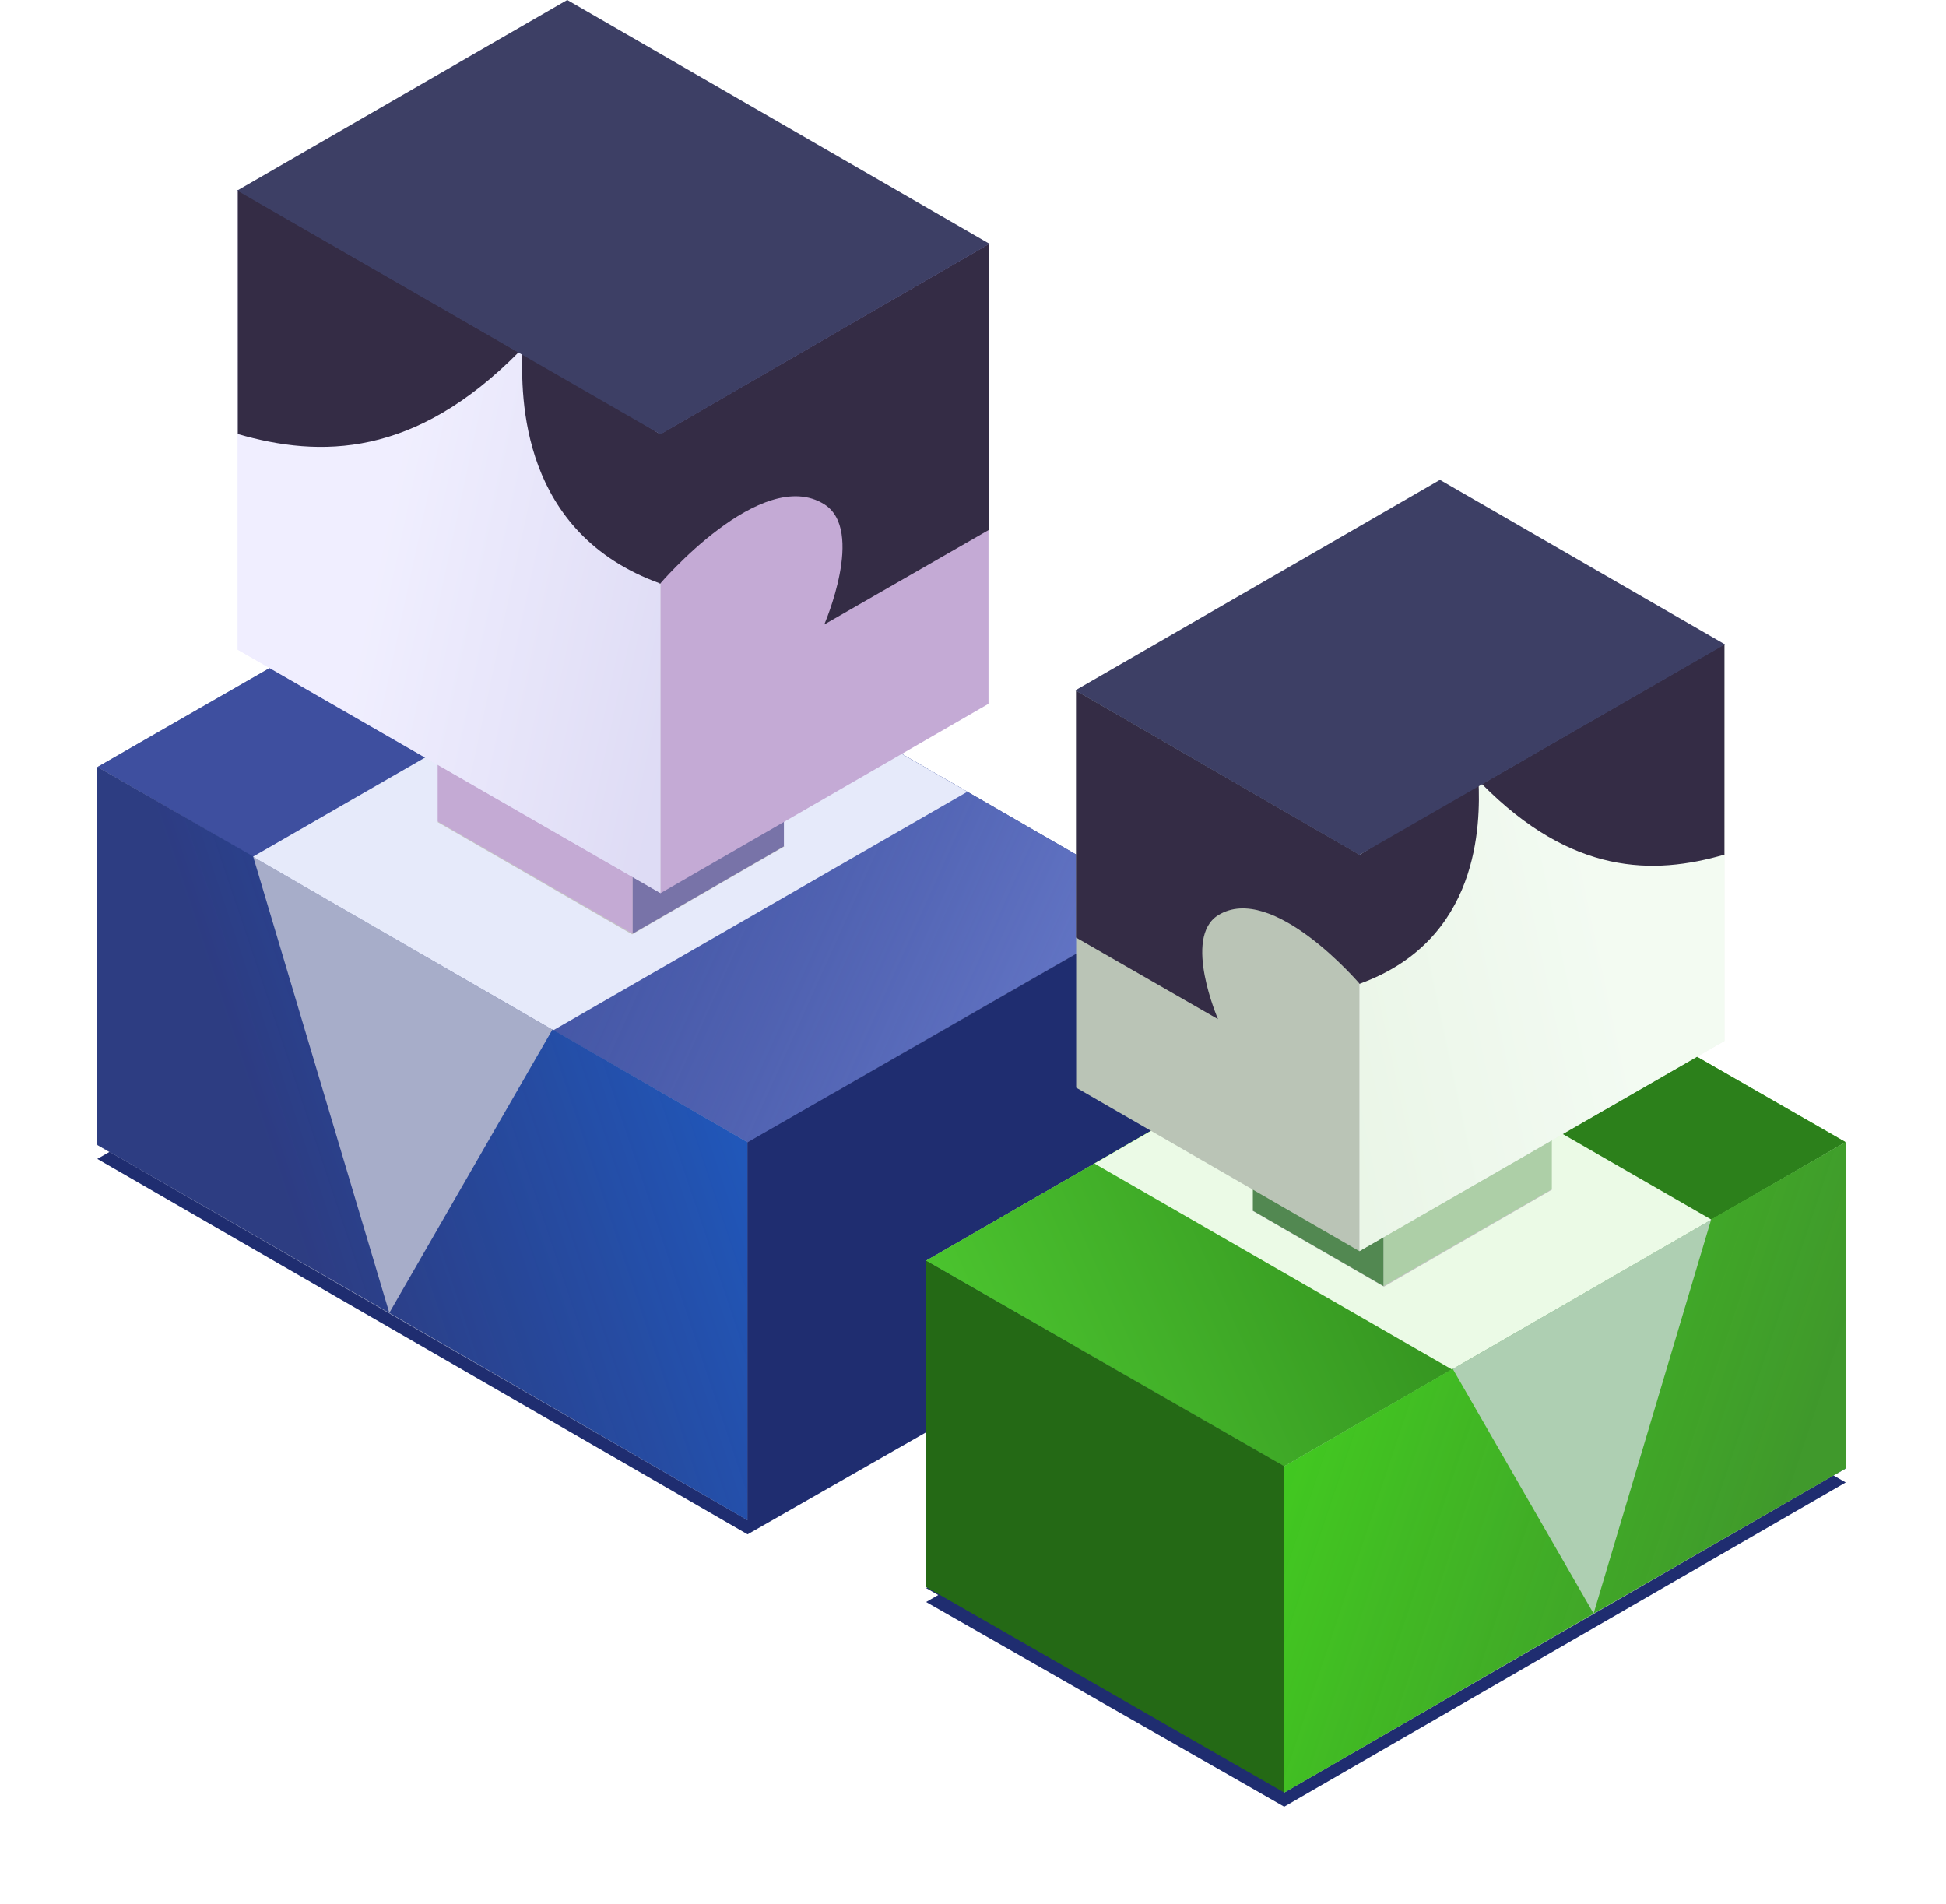 <svg width="280" height="274" viewBox="0 0 280 274" fill="none" xmlns="http://www.w3.org/2000/svg">
<g filter="url(#filter0_d_442_858)">
<path d="M14 164.742L73.668 130.64L167.235 184.661L107.566 218.763L14 164.742Z" fill="#1F2D70"/>
</g>
<path d="M14 164.742L73.668 130.64L167.235 184.661L107.566 218.763L14 164.742Z" fill="#1F2D70"/>
<path d="M14 110.369L73.668 76.09L167.235 130.111L107.566 164.39L14 110.369Z" fill="#C4C4C4"/>
<path d="M14 110.369L73.668 76.09L167.235 130.111L107.566 164.39L14 110.369Z" fill="#3E509F"/>
<path d="M14 110.369L73.668 76.09L167.235 130.111L107.566 164.39L14 110.369Z" fill="url(#paint0_linear_442_858)"/>
<path d="M36.367 123.279L95.955 88.955L139.191 113.917L79.602 148.241L36.367 123.279Z" fill="#E6EAFA"/>
<path d="M107.565 218.733V164.359L14 110.338V164.712L107.565 218.733Z" fill="#A7ADC9"/>
<path fill-rule="evenodd" clip-rule="evenodd" d="M36.42 123.226L56.016 188.898L14 164.712V110.338L36.42 123.226ZM79.496 148.116L56.016 188.896L107.565 218.732V164.357L79.496 148.116Z" fill="url(#paint1_linear_442_858)"/>
<path d="M107.565 218.731V164.357L167.235 130.109V184.484L107.565 218.731Z" fill="#1F2D70"/>
<rect width="25.292" height="32.358" transform="matrix(0.866 -0.5 0.866 0.5 62.934 118.262)" fill="#C4C4C4"/>
<rect width="25.292" height="32.358" transform="matrix(0.866 -0.5 0.866 0.5 62.934 87.709)" fill="#C4C4C4"/>
<path d="M91.032 134.334V103.818L62.972 87.662V118.178L91.032 134.334Z" fill="#C4AAD4"/>
<path d="M91.032 134.336V103.951L112.793 91.387V121.772L91.032 134.336Z" fill="#7873A8"/>
<rect width="54.453" height="69.839" transform="matrix(0.866 -0.5 0.866 0.5 34.459 93.469)" fill="#C4C4C4"/>
<path d="M95.048 128.51V62.345L34.208 27.316V93.481L95.048 128.51Z" fill="#E9E6FF"/>
<path d="M95.048 128.51V62.345L34.208 27.316V93.481L95.048 128.51Z" fill="url(#paint2_linear_442_858)" fill-opacity="0.7"/>
<path d="M95.031 83.972C74.925 76.735 74.883 57.293 75.189 50.133L95.031 62.49V83.972Z" fill="#342C45"/>
<path d="M34.212 62.449C46.102 65.892 59.634 65.849 74.64 50.666L34.21 27.363L34.212 62.449Z" fill="#342C45"/>
<path d="M95.048 128.508V62.24L142.23 34.998V101.267L95.048 128.508Z" fill="#C4AAD5"/>
<path d="M142.253 35.129V76.262L118.597 89.856C118.597 89.856 124.51 76.262 118.597 72.555C109.541 66.876 94.941 84.03 94.941 84.03V62.492L142.253 35.129Z" fill="#342C45"/>
<path d="M34.125 27.42L81.617 0.001L142.377 35.081L95.031 62.495L34.125 27.42Z" fill="#3D3F65"/>
<g filter="url(#filter1_d_442_858)">
<path d="M265.576 211.299L214.051 181.851L133.254 228.499L184.779 257.947L265.576 211.299Z" fill="#1F2D70"/>
</g>
<path d="M265.576 211.299L214.051 181.851L133.254 228.499L184.779 257.947L265.576 211.299Z" fill="#1F2D70"/>
<path d="M265.576 164.346L214.051 134.745L133.253 181.393L184.779 210.994L265.576 164.346Z" fill="#C4C4C4"/>
<path d="M265.576 164.346L214.051 134.745L133.253 181.393L184.779 210.994L265.576 164.346Z" fill="#63D946"/>
<path d="M265.576 164.346L214.051 134.745L133.253 181.393L184.779 210.994L265.576 164.346Z" fill="url(#paint3_linear_442_858)"/>
<path d="M246.262 175.496L194.805 145.856L157.47 167.411L208.927 197.051L246.262 175.496Z" fill="#EBFAE6"/>
<path d="M184.78 257.922V210.969L265.576 164.32V211.274L184.78 257.922Z" fill="#AECFB2"/>
<path fill-rule="evenodd" clip-rule="evenodd" d="M246.216 175.449L229.294 232.159L265.576 211.274V164.32L246.216 175.449ZM209.019 196.944L229.294 232.159L184.78 257.923V210.969L209.019 196.944Z" fill="url(#paint4_linear_442_858)"/>
<path d="M184.78 257.916V210.962L133.253 181.389V228.342L184.78 257.916Z" fill="#246915"/>
<rect width="21.84" height="27.942" transform="matrix(-0.866 -0.5 -0.866 0.5 223.32 171.162)" fill="#C4C4C4"/>
<rect width="21.84" height="27.942" transform="matrix(-0.866 -0.5 -0.866 0.5 223.32 144.785)" fill="#C4C4C4"/>
<path d="M199.056 185.042V158.691L223.287 144.74V171.092L199.056 185.042Z" fill="#ADCFA7"/>
<path d="M199.056 185.043V158.805L180.265 147.955V174.194L199.056 185.043Z" fill="#528851"/>
<rect width="47.022" height="60.308" transform="matrix(-0.866 -0.5 -0.866 0.5 247.908 149.758)" fill="#C4C4C4"/>
<path d="M195.589 180.018V122.883L248.126 92.635V149.77L195.589 180.018Z" fill="#E9F0E9"/>
<path d="M195.589 180.018V122.883L248.126 92.635V149.77L195.589 180.018Z" fill="url(#paint5_linear_442_858)" fill-opacity="0.7"/>
<path d="M195.604 141.557C212.965 135.307 213.002 118.519 212.738 112.336L195.604 123.007V141.557Z" fill="#342C45"/>
<path d="M248.122 122.969C237.855 125.942 226.17 125.905 213.212 112.795L248.124 92.672L248.122 122.969Z" fill="#342C45"/>
<path d="M195.589 180.016V122.791L154.845 99.268V156.492L195.589 180.016Z" fill="#BAC4B6"/>
<path d="M154.826 99.379V134.899L175.253 146.637C175.253 146.637 170.148 134.899 175.253 131.697C183.074 126.794 195.681 141.606 195.681 141.606V123.008L154.826 99.379Z" fill="#342C45"/>
<path d="M248.197 92.719L207.187 69.042L154.719 99.334L195.604 123.007L248.197 92.719Z" fill="#3D3F65"/>
<defs>
<filter id="filter0_d_442_858" x="0" y="118.641" width="181.235" height="116.123" filterUnits="userSpaceOnUse" color-interpolation-filters="sRGB">
<feFlood flood-opacity="0" result="BackgroundImageFix"/>
<feColorMatrix in="SourceAlpha" type="matrix" values="0 0 0 0 0 0 0 0 0 0 0 0 0 0 0 0 0 0 127 0" result="hardAlpha"/>
<feOffset dy="2"/>
<feGaussianBlur stdDeviation="7"/>
<feComposite in2="hardAlpha" operator="out"/>
<feColorMatrix type="matrix" values="0 0 0 0 0.051 0 0 0 0 0.097 0 0 0 0 0.271 0 0 0 0.4 0"/>
<feBlend mode="normal" in2="BackgroundImageFix" result="effect1_dropShadow_442_858"/>
<feBlend mode="normal" in="SourceGraphic" in2="effect1_dropShadow_442_858" result="shape"/>
</filter>
<filter id="filter1_d_442_858" x="119.254" y="169.852" width="160.322" height="104.096" filterUnits="userSpaceOnUse" color-interpolation-filters="sRGB">
<feFlood flood-opacity="0" result="BackgroundImageFix"/>
<feColorMatrix in="SourceAlpha" type="matrix" values="0 0 0 0 0 0 0 0 0 0 0 0 0 0 0 0 0 0 127 0" result="hardAlpha"/>
<feOffset dy="2"/>
<feGaussianBlur stdDeviation="7"/>
<feComposite in2="hardAlpha" operator="out"/>
<feColorMatrix type="matrix" values="0 0 0 0 0.051 0 0 0 0 0.097 0 0 0 0 0.271 0 0 0 0.4 0"/>
<feBlend mode="normal" in2="BackgroundImageFix" result="effect1_dropShadow_442_858"/>
<feBlend mode="normal" in="SourceGraphic" in2="effect1_dropShadow_442_858" result="shape"/>
</filter>
<linearGradient id="paint0_linear_442_858" x1="48.778" y1="135.76" x2="148.288" y2="180.502" gradientUnits="userSpaceOnUse">
<stop stop-color="#3D4F9E" stop-opacity="0.46"/>
<stop offset="1" stop-color="#687ACA"/>
</linearGradient>
<linearGradient id="paint1_linear_442_858" x1="137.559" y1="164.926" x2="-23.591" y2="218.826" gradientUnits="userSpaceOnUse">
<stop stop-color="#1B65D5"/>
<stop offset="0.551" stop-color="#1C2D79" stop-opacity="0.88"/>
</linearGradient>
<linearGradient id="paint2_linear_442_858" x1="11.31" y1="73.077" x2="99.181" y2="91.906" gradientUnits="userSpaceOnUse">
<stop offset="0.491" stop-color="#F4F2FF"/>
<stop offset="1" stop-color="#DBD7F1"/>
</linearGradient>
<linearGradient id="paint3_linear_442_858" x1="235.544" y1="186.272" x2="149.614" y2="224.907" gradientUnits="userSpaceOnUse">
<stop stop-color="#2C801B"/>
<stop offset="1" stop-color="#4CC62F"/>
</linearGradient>
<linearGradient id="paint4_linear_442_858" x1="158.879" y1="211.459" x2="298.038" y2="258.003" gradientUnits="userSpaceOnUse">
<stop stop-color="#43DC1D"/>
<stop offset="0.645" stop-color="#319119" stop-opacity="0.88"/>
</linearGradient>
<linearGradient id="paint5_linear_442_858" x1="267.899" y1="132.15" x2="192.02" y2="148.41" gradientUnits="userSpaceOnUse">
<stop offset="0.491" stop-color="#F8FFF7"/>
<stop offset="1" stop-color="#ECF8E8"/>
</linearGradient>
</defs>
</svg>

